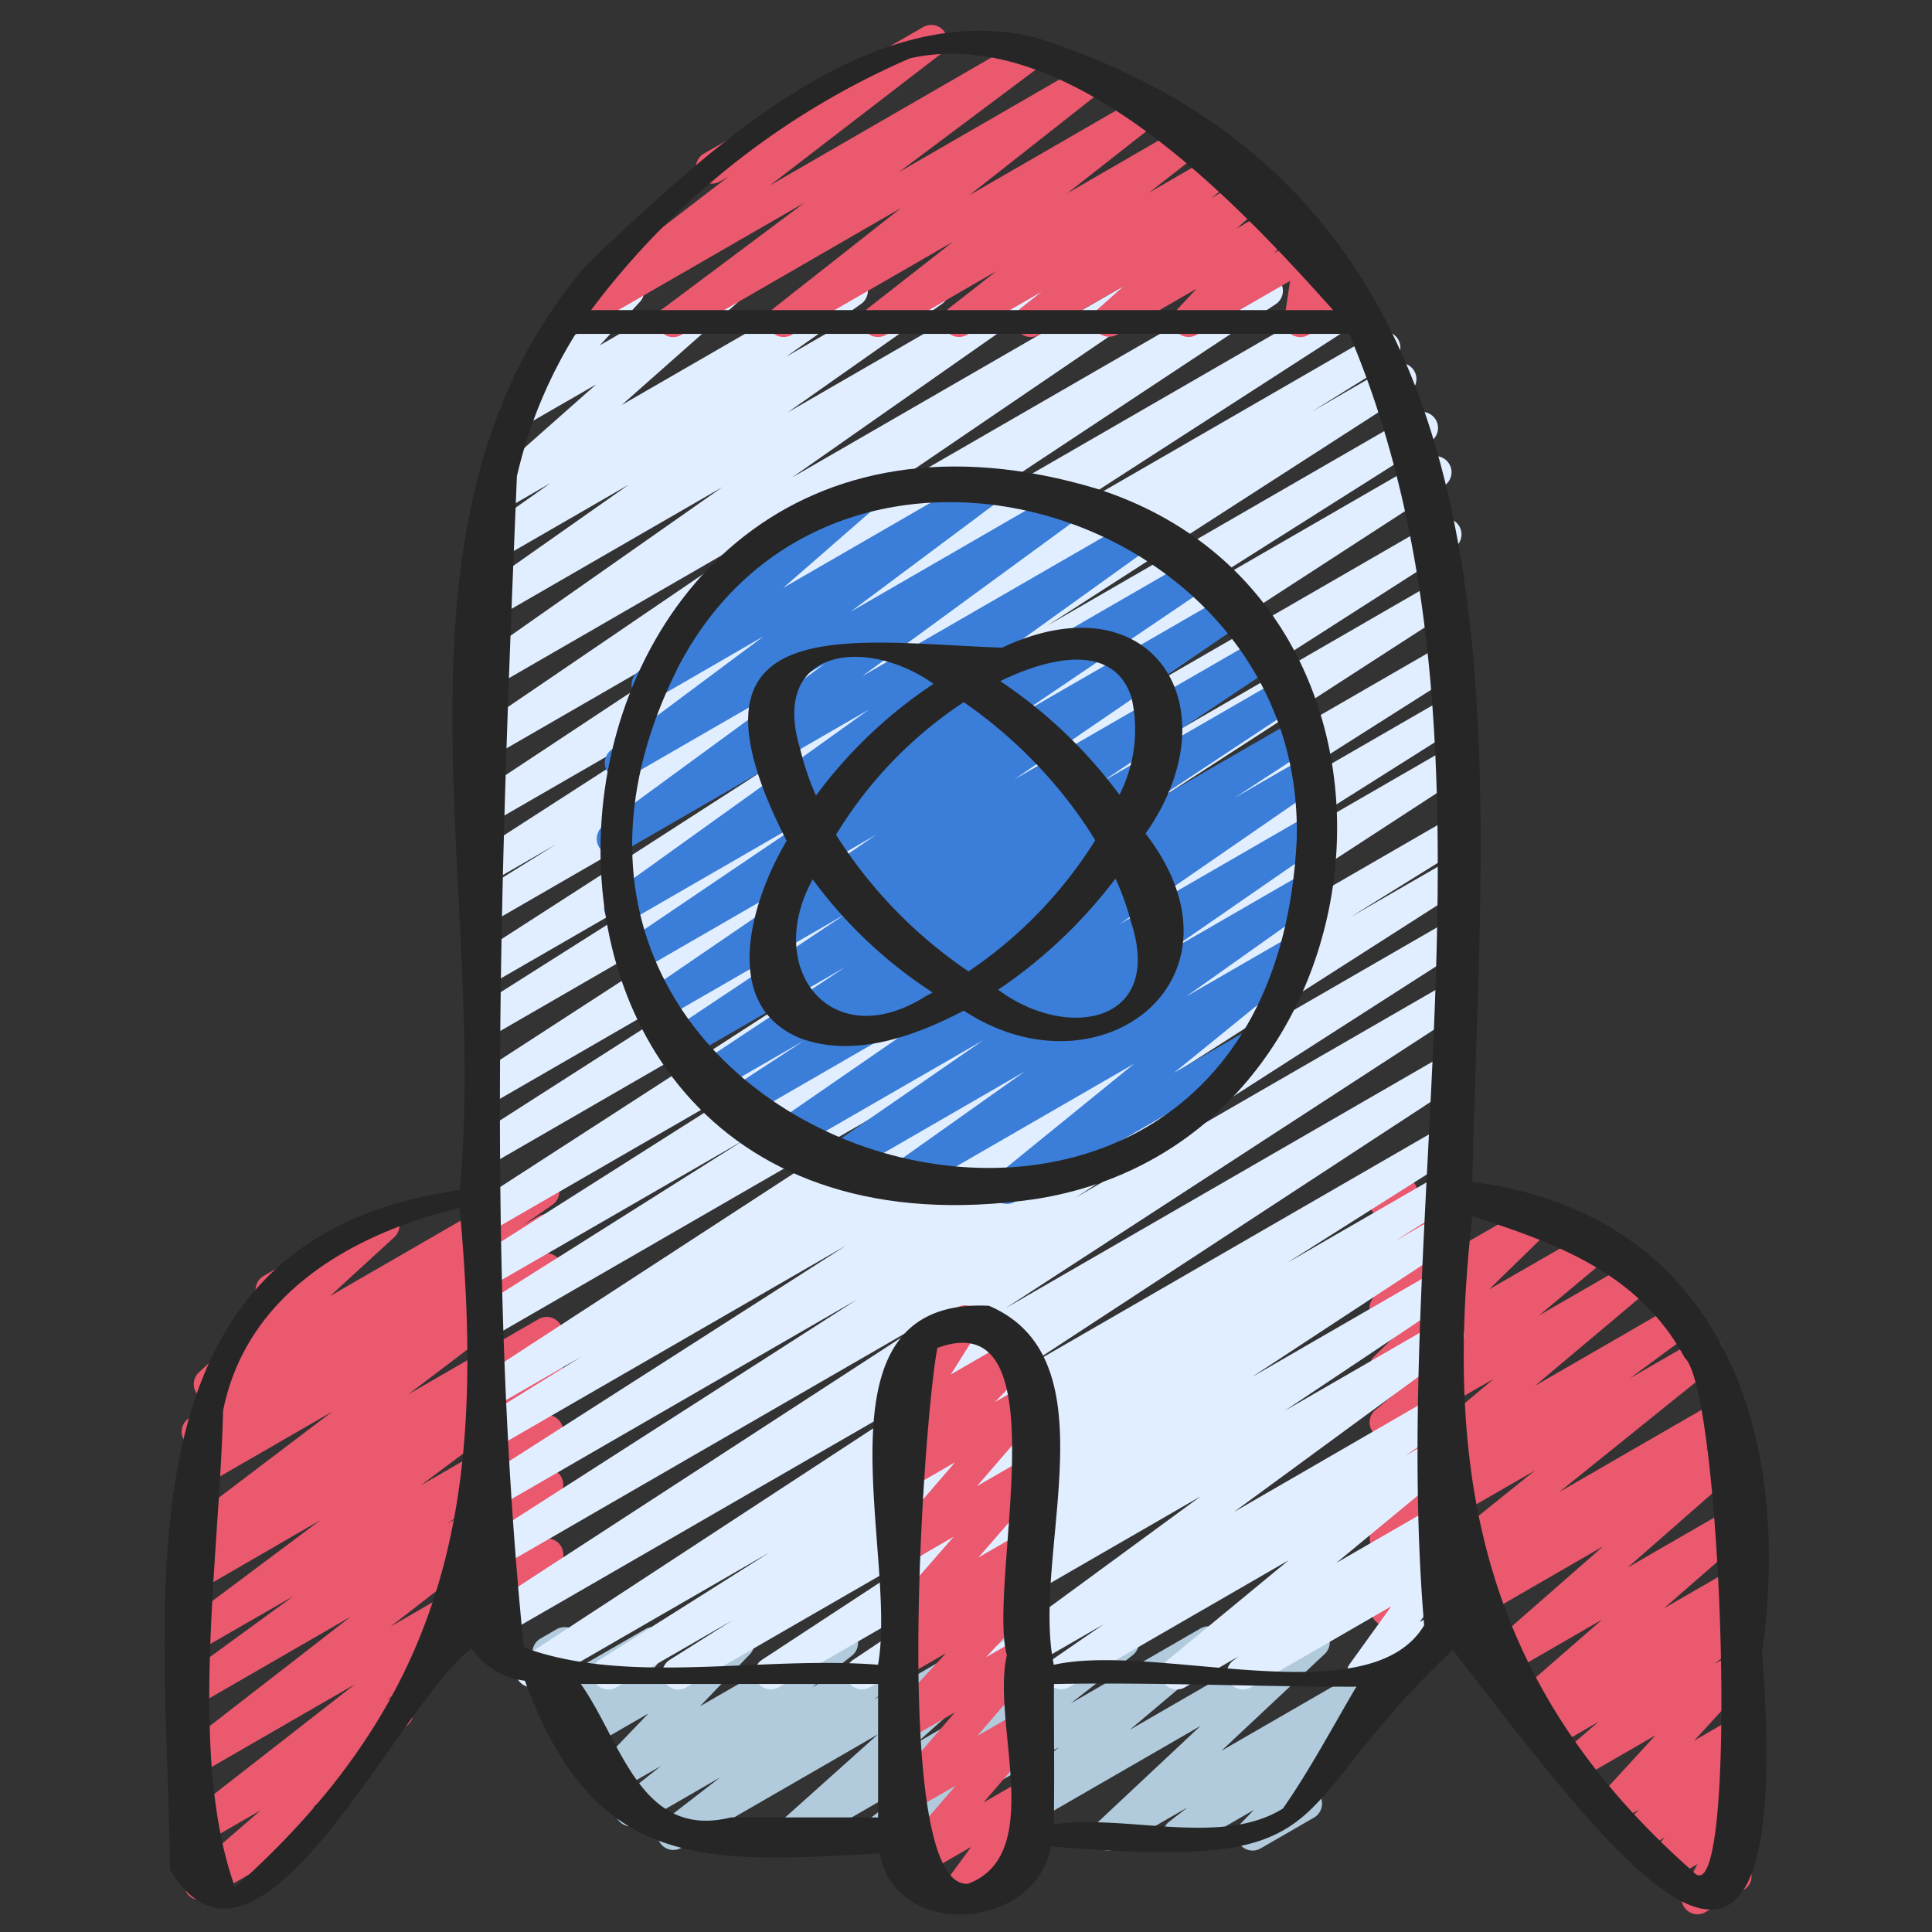 <?xml version="1.0" encoding="UTF-8"?> <svg xmlns="http://www.w3.org/2000/svg" id="Icons" height="512" viewBox="0 0 60 60" width="512"><rect x="0" y="0" width="60" height="60" fill="#333333" stroke="none"/><path d="m36.615 57.47a.5.5 0 0 1 -.306-.895l.573-.446-2.206 1.271a.5.5 0 0 1 -.592-.8l3.2-3-6.584 3.8a.5.5 0 0 1 -.572-.814l2.761-2.327-5.439 3.141a.5.5 0 0 1 -.556-.827l1.924-1.5-4.026 2.327a.5.5 0 0 1 -.583-.8l3.059-2.74-6.107 3.526a.5.5 0 0 1 -.556-.828l1.765-1.362-2.525 1.458a.5.5 0 0 1 -.561-.824l1.242-.985-1.333.768a.5.5 0 0 1 -.611-.778l1.555-1.621-1.773 1.022a.5.5 0 0 1 -.643-.74l.583-.747-.619.357a.5.5 0 0 1 -.749-.461l.048-.827a.5.5 0 0 1 -.2-.93l.5-.289a.5.5 0 0 1 .749.462l-.042.715 2.046-1.18a.5.5 0 0 1 .644.74l-.584.748 2.584-1.491a.5.5 0 0 1 .611.778l-1.554 1.62 4.162-2.4a.5.5 0 0 1 .561.824l-1.241.985 3.139-1.812a.5.5 0 0 1 .556.828l-1.766 1.361 3.8-2.192a.5.5 0 0 1 .583.8l-3.059 2.74 6.147-3.549a.5.5 0 0 1 .557.827l-1.925 1.497 4.027-2.325a.5.5 0 0 1 .573.815l-2.764 2.33 5.453-3.148a.5.5 0 0 1 .592.8l-3.2 3 4.746-2.739a.5.5 0 0 1 .556.827l-1.354 1.054a.5.5 0 0 1 .245.834l-1.242 1.288a.478.478 0 0 1 .106.129.5.5 0 0 1 -.182.682l-1.66.958a.5.5 0 0 1 -.609-.78l.4-.415-2.074 1.2a.493.493 0 0 1 -.25.06z" fill="#b1cbdd"></path><g fill="#ea596e"><path d="m15.481 50.479a.5.5 0 0 1 -.25-.933l1.517-.876a.5.5 0 1 1 .5.865l-1.517.876a.5.5 0 0 1 -.25.068z"></path><path d="m6.219 59.012a.5.5 0 0 1 -.328-.877l2.2-1.912-1.811 1.045a.5.5 0 0 1 -.557-.828l5.3-4.133-4.743 2.737a.5.5 0 0 1 -.556-.828l5.168-4.009-4.612 2.662a.5.5 0 0 1 -.545-.837l3.38-2.465-2.835 1.633a.5.5 0 0 1 -.55-.833l4.217-3.155-3.667 2.121a.5.5 0 0 1 -.532-.845l.419-.287a.5.5 0 0 1 -.438-.88l4.592-3.483-4.04 2.332a.5.5 0 0 1 -.533-.845l.588-.4a.5.5 0 0 1 -.48-.871l.917-.638a.5.5 0 0 1 -.573-.816l2.23-2.041a.5.5 0 0 1 -.245-.932l3.475-2.007a.5.5 0 0 1 .588.8l-1.997 1.83 6.377-3.682a.5.5 0 0 1 .535.843l-.912.635.472-.273a.5.5 0 0 1 .533.845l-.556.382.026-.015a.5.5 0 0 1 .551.831l-4.594 3.484 4.047-2.336a.5.5 0 0 1 .533.845l-.413.283a.5.5 0 0 1 .432.883l-4.22 3.158 3.675-2.122a.5.5 0 0 1 .545.837l-3.382 2.467 2.841-1.639a.5.5 0 0 1 .557.828l-5.168 4.009 4.616-2.665a.5.5 0 0 1 .558.827l-5.304 4.135.089-.051a.5.5 0 0 1 .578.809l-2.933 2.551a.49.49 0 0 1 .253.217.5.5 0 0 1 -.182.683l-3.336 1.925a.493.493 0 0 1 -.25.068z"></path><path d="m52.722 59.451a.5.5 0 0 1 -.443-.733l.438-.827-.887.511a.5.5 0 0 1 -.63-.757l.494-.578-.652.376a.5.5 0 0 1 -.6-.787l.458-.456-.595.344a.5.5 0 0 1 -.618-.771l1.722-1.879-2.227 1.285a.5.5 0 0 1 -.577-.812l1.037-.894-1.264.729a.5.5 0 0 1 -.558-.826l.232-.182-.341.2a.5.5 0 0 1 -.578-.81l2.626-2.289-3.117 1.8a.5.5 0 0 1 -.579-.809l3.723-3.263-4.4 2.542a.5.5 0 0 1 -.545-.836l1.074-.786-2.585 1.493a.5.5 0 0 1 -.563-.823l4.9-3.944-4.38 2.528a.5.5 0 0 1 -.669-.159.5.5 0 0 1 .123-.677l2-1.469-1.453.839a.5.5 0 0 1 -.572-.815l3.667-3.091-3.103 1.782a.5.5 0 0 1 -.57-.816l2.147-1.791-1.577.91a.5.5 0 0 1 -.6-.791l1.8-1.755-1.2.7a.5.5 0 0 1 -.665-.712l1.129-1.676-.464.268a.5.5 0 0 1 -.723-.594l.2-.6a.481.481 0 0 1 -.163-.172.5.5 0 0 1 .182-.682l.5-.289a.5.5 0 0 1 .724.583l-.073.215 1.186-.684a.5.5 0 0 1 .665.712l-1.129 1.675 2.8-1.614a.5.5 0 0 1 .6.791l-1.8 1.755 3.126-1.8a.5.5 0 0 1 .57.817l-2.148 1.794 2.969-1.713a.5.5 0 0 1 .572.815l-3.668 3.084 4.405-2.543a.5.5 0 0 1 .546.836l-2 1.472 2.147-1.239a.5.5 0 0 1 .563.823l-4.9 3.946 5.052-2.917a.5.5 0 0 1 .545.836l-1.072.783.735-.424a.5.5 0 0 1 .58.809l-3.723 3.263 3.176-1.833a.5.5 0 0 1 .578.809l-2.625 2.289 2.047-1.181a.5.5 0 0 1 .557.826l-.4.31a.5.5 0 0 1 .416.871l-1.039.9.462-.267a.5.5 0 0 1 .618.771l-1.722 1.879 1.1-.637a.5.5 0 0 1 .6.787l-.5.493a.5.5 0 0 1 .524.8l-.522.609a.506.506 0 0 1 .488.119.5.5 0 0 1 .1.594l-.5.945a.5.5 0 0 1 .241.932l-1.182.684a.5.5 0 0 1 -.243.069z"></path></g><path d="m21.067 52.47a.5.5 0 0 1 -.266-.923l1.938-1.222-3.6 2.077a.5.5 0 0 1 -.518-.855l5.279-3.336-7.14 4.122a.5.5 0 0 1 -.524-.851l13.507-8.84-14.385 8.3a.5.5 0 0 1 -.522-.851l14.012-9.11-13.568 7.834a.5.5 0 0 1 -.519-.853l11.849-7.6-11.33 6.543a.5.5 0 0 1 -.519-.853l11.52-7.374-11 6.351a.5.5 0 0 1 -.513-.857l3.289-2.041-2.776 1.6a.5.5 0 0 1 -.522-.851l14.286-9.3-13.765 7.945a.5.5 0 0 1 -.516-.855l8.375-5.283-7.859 4.536a.5.5 0 0 1 -.517-.855l9.683-6.143-9.166 5.292a.5.5 0 0 1 -.521-.853l13.3-8.6-12.779 7.377a.5.5 0 0 1 -.519-.854l11.472-7.344-10.953 6.324a.5.5 0 0 1 -.522-.853l13.335-8.648-12.813 7.4a.5.5 0 0 1 -.517-.855l8.387-5.311-7.87 4.543a.5.5 0 0 1 -.52-.853l11.217-7.227-10.7 6.176a.5.5 0 0 1 -.514-.858l2.516-1.566-2 1.155a.5.5 0 0 1 -.521-.852l9.842-6.349-9.32 5.379a.5.5 0 0 1 -.525-.85l10.607-7.017-10.082 5.819a.5.5 0 0 1 -.531-.846l9.5-6.468-8.969 5.178a.5.5 0 0 1 -.537-.842l7.686-5.391-7.149 4.127a.5.5 0 0 1 -.538-.842l4.785-3.365-4.215 2.433a.5.5 0 0 1 -.539-.841l2.327-1.643-1.592.919a.5.5 0 0 1 -.581-.807l3.585-3.172-2.23 1.286a.5.5 0 0 1 -.617-.771l1.555-1.686a.5.5 0 0 1 -.138-.919l2.177-1.25a.5.5 0 0 1 .617.771l-1.248 1.353 3.683-2.124a.5.5 0 0 1 .581.806l-3.583 3.171 6.891-3.977a.5.5 0 0 1 .538.842l-2.326 1.638 4.3-2.481a.5.5 0 0 1 .538.842l-4.79 3.369 7.291-4.21a.5.5 0 0 1 .537.842l-7.688 5.386 10.8-6.234a.5.5 0 0 1 .532.845l-9.5 6.466 12.668-7.312a.5.5 0 0 1 .526.849l-10.611 7.02 12.616-7.281a.5.5 0 0 1 .521.852l-9.84 6.349 10.42-6.016a.5.5 0 0 1 .515.858l-2.5 1.555 2.5-1.445a.5.5 0 0 1 .52.853l-11.221 7.23 11.354-6.554a.5.5 0 0 1 .518.856l-8.381 5.3 8.28-4.78a.5.5 0 0 1 .523.853l-13.34 8.655 13.144-7.587a.5.5 0 0 1 .519.854l-11.463 7.338 11.02-6.363a.5.5 0 0 1 .521.853l-13.3 8.6 12.779-7.377a.5.5 0 0 1 .517.855l-9.684 6.143 9.167-5.292a.5.5 0 0 1 .516.856l-8.387 5.292 7.871-4.544a.5.5 0 0 1 .522.852l-14.279 9.3 13.757-7.946a.5.5 0 0 1 .513.857l-3.289 2.041 2.776-1.6a.5.5 0 0 1 .519.853l-11.52 7.368 11-6.351a.5.5 0 0 1 .519.853l-11.85 7.6 11.332-6.538a.5.5 0 0 1 .522.852l-14.012 9.11 13.49-7.788a.5.5 0 0 1 .523.85l-13.511 8.844 12.988-7.5a.5.5 0 0 1 .517.856l-5.28 3.34 4.763-2.749a.5.5 0 0 1 .516.856l-1.936 1.22 1.417-.818a.5.5 0 0 1 .524.851l-6.371 4.182 5.85-3.377a.5.5 0 0 1 .527.848l-5.347 3.571 4.824-2.786a.5.5 0 0 1 .546.836l-6.95 5.095 6.4-3.7a.5.5 0 0 1 .533.844l-1.617 1.114 1.084-.626a.5.5 0 0 1 .568.818l-3.788 3.131 3.222-1.859a.5.5 0 0 1 .553.83l-.38.29a.5.5 0 0 1 .483.786l-1.288 1.789.566-.326a.5.5 0 1 1 .5.865l-2.582 1.487a.5.5 0 0 1 -.656-.724l1.288-1.789-4.355 2.513a.5.5 0 0 1 -.554-.83l.171-.13-1.668.96a.5.5 0 0 1 -.569-.818l3.788-3.126-6.828 3.944a.5.5 0 0 1 -.533-.844l1.615-1.112-3.388 1.956a.5.5 0 0 1 -.546-.836l6.949-5.094-10.273 5.93a.5.5 0 0 1 -.528-.848l5.357-3.574-7.66 4.422a.5.5 0 0 1 -.525-.85l6.369-4.179-8.711 5.029a.5.5 0 0 1 -.25.07z" fill="#e1eeff"></path><path d="m29.627 59.431a.5.5 0 0 1 -.4-.8l.934-1.274-1.665.961a.5.5 0 0 1 -.629-.759l1.808-2.1-1.392.8a.5.5 0 0 1 -.628-.76l2-2.32-1.377.793a.5.5 0 0 1 -.617-.771l1.712-1.856-1.095.631a.5.5 0 0 1 -.583-.8l.423-.377a.5.5 0 0 1 -.467-.822l1.965-2.252-1.336.775a.5.5 0 0 1 -.629-.759l2.01-2.329-1.381.8a.5.5 0 0 1 -.608-.781l1.156-1.191-.548.317a.5.5 0 0 1 -.673-.7l.877-1.395a.5.5 0 0 1 -.419-.9l1.657-.956a.5.5 0 0 1 .673.7l-.868 1.38 1.917-1.107a.5.5 0 0 1 .609.782l-1.153 1.18.822-.474a.5.5 0 0 1 .629.759l-2.01 2.329 1.381-.8a.5.5 0 0 1 .627.762l-1.965 2.253 1.336-.77a.5.5 0 0 1 .583.8l-.424.378a.507.507 0 0 1 .481.18.5.5 0 0 1 -.023.651l-1.712 1.857 1.095-.632a.5.5 0 0 1 .628.76l-2 2.319 1.375-.794a.5.5 0 0 1 .629.759l-1.809 2.1 1.18-.68a.5.5 0 0 1 .653.728l-.935 1.274.173-.1a.5.5 0 1 1 .5.865l-2.234 1.29a.49.49 0 0 1 -.253.076z" fill="#ea596e"></path><path d="m20.907 10.47a.5.5 0 0 1 -.3-.9l4.371-3.27-7.112 4.1a.5.5 0 0 1 -.554-.829l5.313-4.088-.266.154a.5.5 0 0 1 -.5-.866l6.813-3.931a.5.5 0 0 1 .555.829l-5.317 4.09 7.827-4.519a.5.5 0 0 1 .55.833l-4.372 3.274 5.592-3.228a.5.5 0 0 1 .559.825l-3.953 3.113 5.112-2.951a.5.5 0 0 1 .558.827l-2.633 2.067 3.45-1.993a.5.5 0 0 1 .558.826l-1.472 1.148 2.014-1.162a.5.5 0 0 1 .561.825l-.643.509 1.005-.579a.5.5 0 0 1 .583.806l-.806.72 1.17-.675a.5.5 0 0 1 .616.773l-.618.661.9-.519a.5.5 0 0 1 .744.507l-.175 1.171.563-.328a.5.5 0 0 1 .5.866l-1.466.846a.5.5 0 0 1 -.532-.019.5.5 0 0 1 -.212-.487l.174-1.171-2.904 1.675a.5.5 0 0 1 -.615-.773l.615-.66-2.482 1.433a.5.5 0 0 1 -.583-.8l.809-.722-2.646 1.522a.5.5 0 0 1 -.561-.824l.641-.509-2.31 1.333a.5.5 0 0 1 -.558-.826l1.469-1.15-3.423 1.976a.5.5 0 0 1 -.559-.826l2.635-2.063-5.007 2.889a.5.5 0 0 1 -.56-.825l3.953-3.112-6.821 3.937a.493.493 0 0 1 -.25.07z" fill="#ea596e"></path><path d="m31.274 37.388a.5.5 0 0 1 -.315-.888l4.263-3.464-7.168 4.138a.5.5 0 0 1 -.539-.841l4.315-3.06-5.73 3.311a.5.5 0 0 1 -.534-.844l4.97-3.435-6.026 3.476a.5.5 0 0 1 -.534-.843l6.3-4.347-7.185 4.148a.5.5 0 0 1 -.524-.851l2.415-1.577-2.757 1.589a.5.5 0 0 1 -.527-.849l4.555-3.02-4.894 2.825a.5.5 0 0 1 -.527-.848l5.432-3.625-5.664 3.266a.5.5 0 0 1 -.532-.845l7.146-4.884-7.292 4.21a.5.5 0 0 1 -.53-.847l5.958-4.03-5.845 3.374a.5.5 0 0 1 -.541-.839l8.021-5.752-7.707 4.449a.5.5 0 0 1 -.545-.836l6.886-5.04-6.092 3.517a.5.5 0 0 1 -.549-.833l4.739-3.534-3.358 1.941a.5.5 0 0 1 -.578-.809l2.884-2.515a.5.5 0 0 1 -.275-.932l4.027-2.325a.5.5 0 0 1 .578.81l-2.671 2.328 6.276-3.625a.5.5 0 0 1 .548.833l-4.734 3.535 6.7-3.87a.5.5 0 0 1 .545.836l-6.883 5.034 8.5-4.906a.5.5 0 0 1 .541.839l-8.017 5.754 9.223-5.326a.5.5 0 0 1 .531.847l-5.954 4.028 6.518-3.762a.5.5 0 0 1 .532.845l-7.15 4.887 7.6-4.386a.5.5 0 0 1 .527.849l-5.438 3.631 5.568-3.214a.5.5 0 0 1 .526.85l-4.543 3.006 4.492-2.593a.5.5 0 0 1 .524.851l-2.427 1.585 2.192-1.265a.5.5 0 0 1 .535.843l-6.292 4.343 5.944-3.432a.5.5 0 0 1 .534.844l-4.976 3.44 4.347-2.51a.5.5 0 0 1 .539.841l-4.313 3.058 3.324-1.919a.5.5 0 0 1 .566.821l-4.266 3.466 2.092-1.207a.5.5 0 0 1 .5.866l-7.531 4.346a.493.493 0 0 1 -.25.068z" fill="#3a7ed9"></path><path d="m32.123 37.243c11.277-1.734 12.986-18.493 1.977-22.054-18.722-5.659-21.664 24.855-1.977 22.054zm-11.034-16.581c4.91-9.3 19.459-4.8 19.182 5.412-.863 17.746-26.997 9.988-19.182-5.412z" fill="#262626"></path><path d="m5.276 58.057c2.733 4.589 7.09-5.179 9.367-6.86a2.374 2.374 0 0 0 1.658 1c2.144 5.857 5.494 5.687 11.017 5.359.527 2.769 4.9 2.351 5.312-.214 9.367.772 6.95-.882 12.486-6.1 4.957 6.369 10.7 14.367 9.608.078.968-6.89-1.288-13.606-9-14.617.283-13.466 2.5-30.393-13.534-35.529-5.26-1.323-10.373 3.657-13.949 7.026-6.8 7.869-3.056 19.259-3.965 28.76-10.983 1.523-9.063 12.84-9 21.097zm17.424-1.616c-2.812.7-3.4-2.363-4.662-4.143h9.232v4.143zm7.372 2.059c-2.438.212-1.38-14.55-.96-16.639 3.926-1.446 1.539 7.334 2.157 9.542-.489 2.105 1.231 6.165-1.197 7.097zm9.773-2.336c-1.923 1.2-4.853.165-7.119.492.025-1.451 0-2.905.006-4.357 3.188-.061 6.14.086 9.391.083-.744 1.262-1.443 2.581-2.278 3.781zm12.474-14c1.191 1.077 1.711 17.636.258 15.959-6.412-5.654-7.793-12.08-6.853-20.354 2.616.847 5.176 1.77 6.595 4.395zm-24.056-40.354c4.888-1.086 10.037 4.35 13.137 7.82h-23.043a24.556 24.556 0 0 1 9.906-7.82zm-12.21 12.981a14.469 14.469 0 0 1 1.824-4.421h24.023c5.2 12.261 1.221 26.981 2.328 40.105-1.69 2.829-8.32.514-11.5 1.227-.721-3.409 1.894-9.478-2.015-11.15-5.667-.273-2.813 7.648-3.445 11.148-3.62-.285-7.753.657-11-.537-1.187-11.713-.711-24.448-.215-36.372zm-9.125 29.022c.725-3.631 4.006-5.5 7.346-6.3.81 8.813-.162 15.018-6.976 21.1-1.47-4.113-.483-10.169-.37-14.8z" fill="#262626"></path><path d="m24.876 32.252c1.682.611 3.551-.083 5.056-.865 4.217 2.767 9.123-.977 5.645-5.5 2.775-3.96.178-7.953-4.455-5.774-4.609-.149-10.436-1.313-6.691 6-1.064 1.777-2.131 5.106.445 6.139zm3.87-1.312c-2.908 1.844-5.053-.832-3.507-3.63a14.247 14.247 0 0 0 3.725 3.513c-.074.037-.143.082-.218.117zm4.545-5.909c.257.339.5.7.722 1.065a13.571 13.571 0 0 1 -3.935 4.072 14.44 14.44 0 0 1 -4.115-4.244 13.066 13.066 0 0 1 3.967-4.118 14.605 14.605 0 0 1 3.361 3.225zm1.828 3.582c1.053 3.179-1.981 3.718-4.121 2.124a15.247 15.247 0 0 0 3.644-3.451 7.931 7.931 0 0 1 .477 1.327zm.014-6.975a4.438 4.438 0 0 1 -.368 3.045 14.881 14.881 0 0 0 -3.7-3.529c1.298-.64 3.466-1.3 4.068.484zm-10.282 1.622c-.961-3.144 2.058-3.5 4.14-2.023a14.544 14.544 0 0 0 -3.65 3.47 8.275 8.275 0 0 1 -.49-1.447z" fill="#262626"></path></svg> 